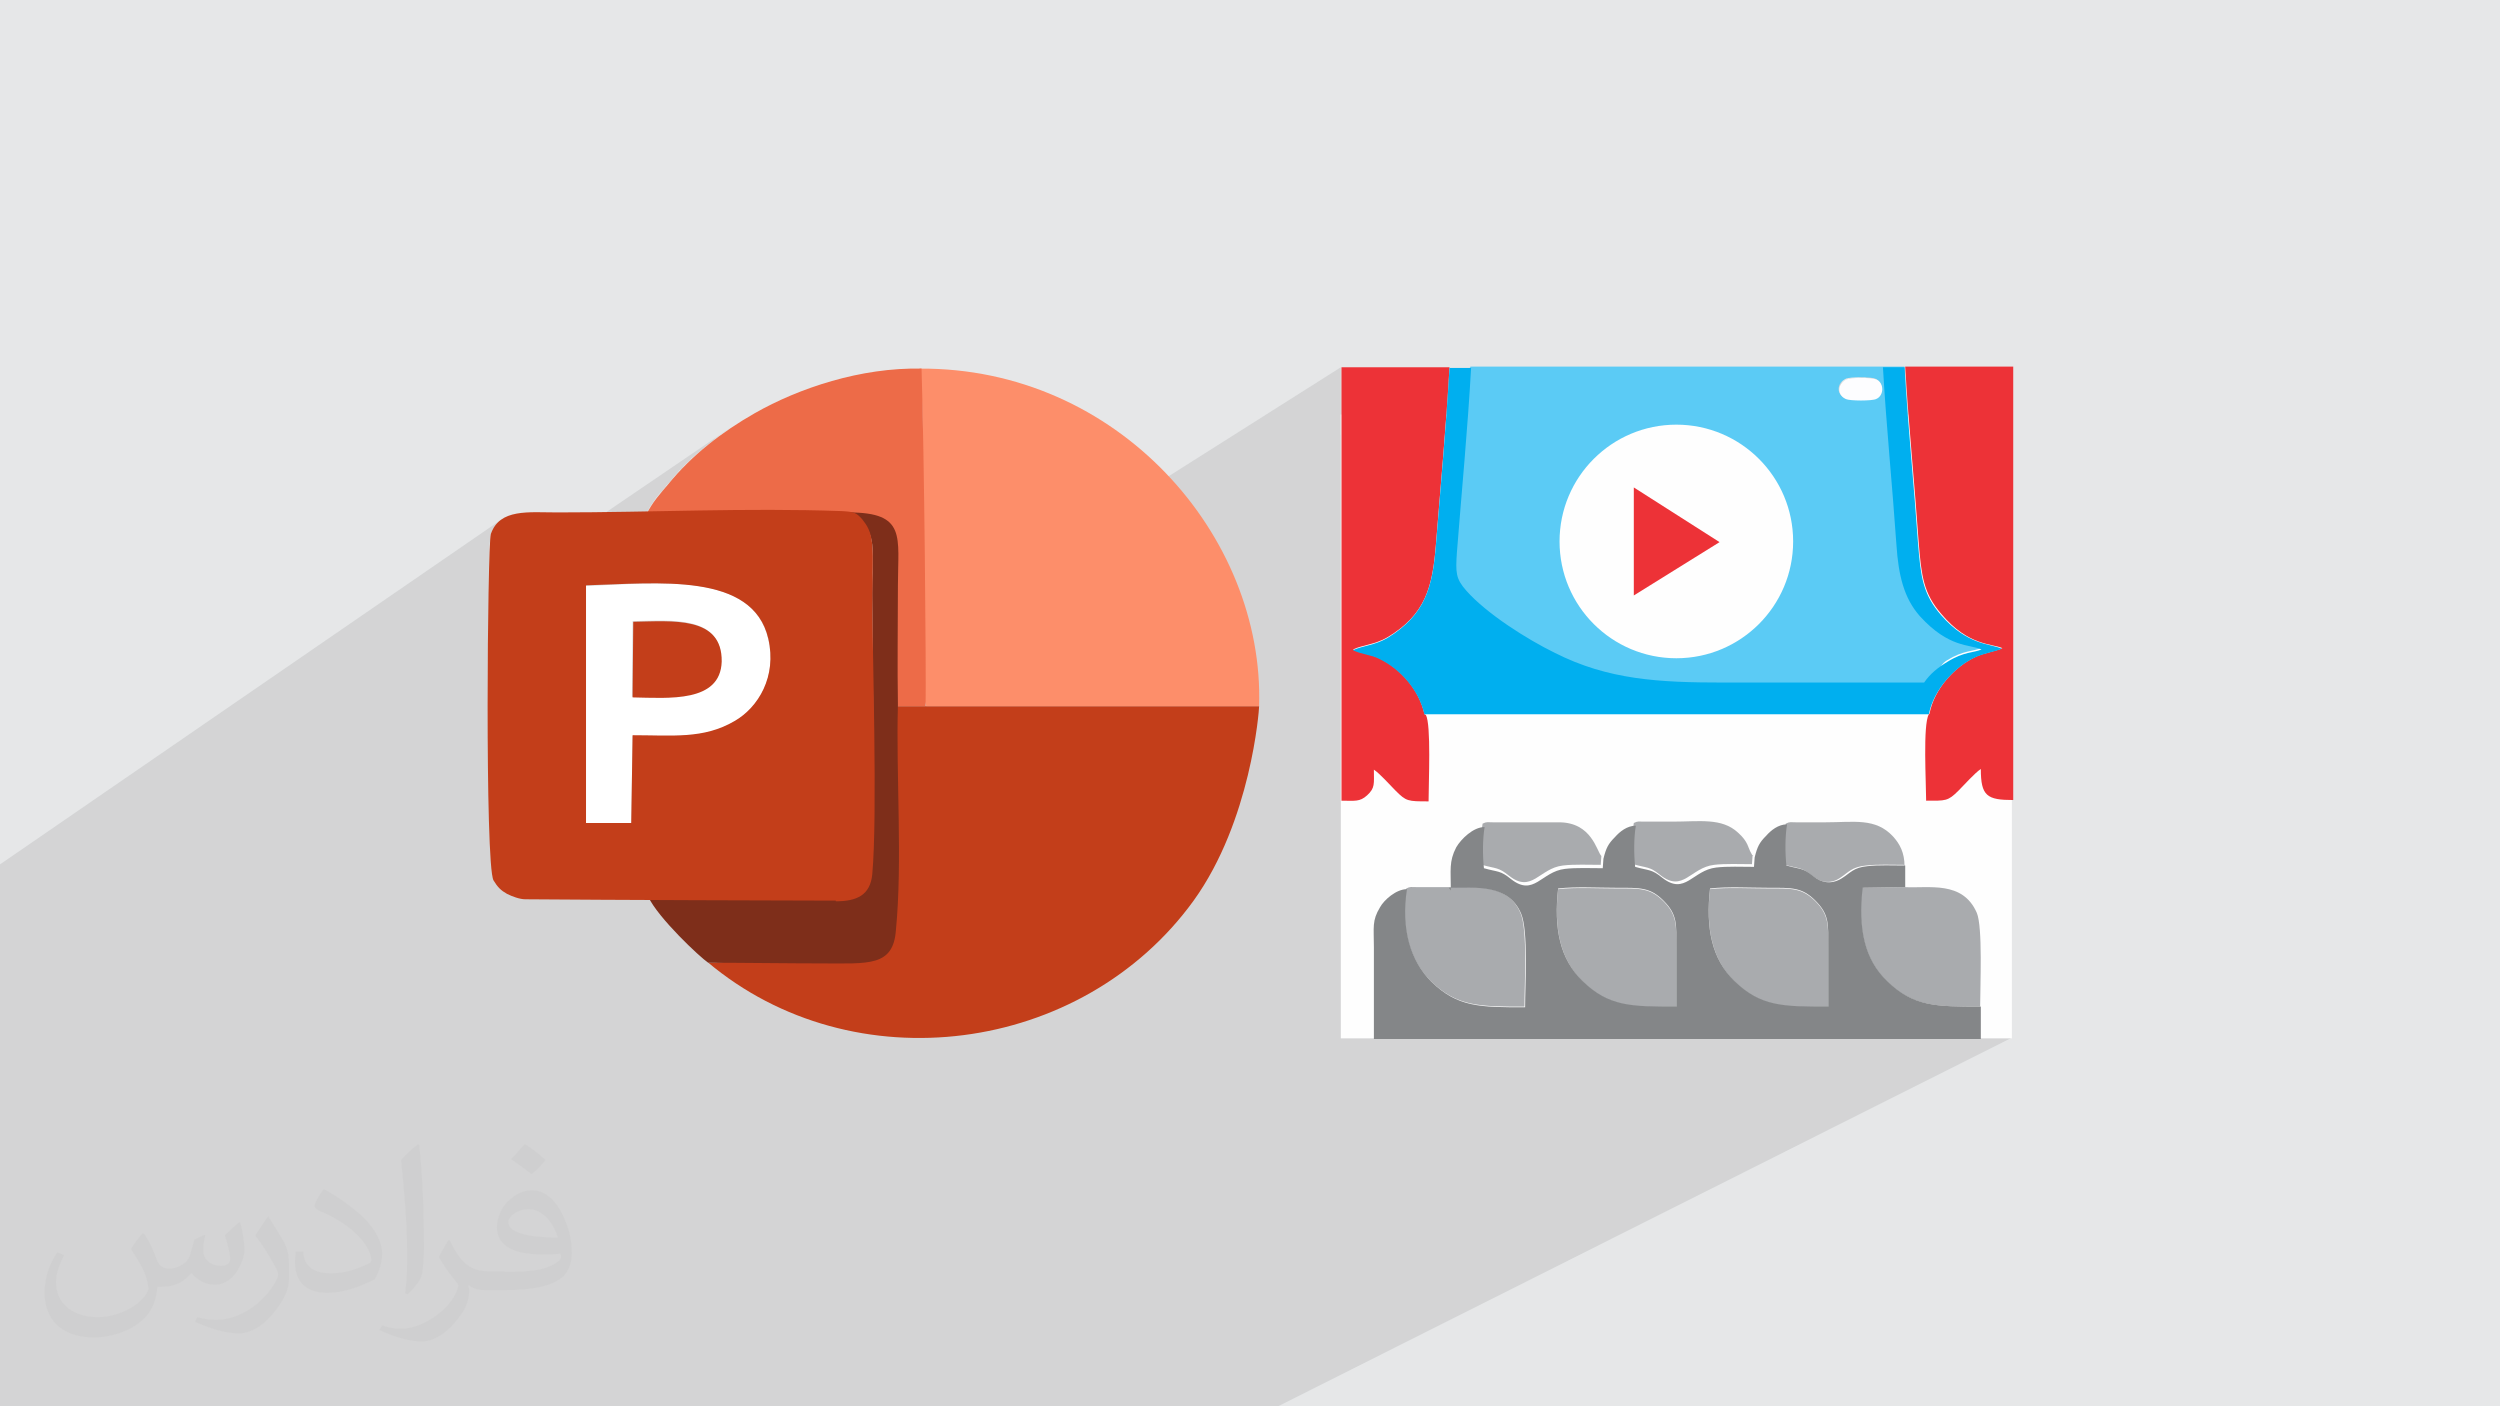<?xml version="1.0" encoding="UTF-8"?>
<!DOCTYPE svg PUBLIC "-//W3C//DTD SVG 1.1//EN" "http://www.w3.org/Graphics/SVG/1.1/DTD/svg11.dtd">
<!-- Creator: CorelDRAW 2017 -->
<svg xmlns="http://www.w3.org/2000/svg" xml:space="preserve" width="3.703in" height="2.083in" version="1.1" style="shape-rendering:geometricPrecision; text-rendering:geometricPrecision; image-rendering:optimizeQuality; fill-rule:evenodd; clip-rule:evenodd"
viewBox="0 0 3703 2083"
 xmlns:xlink="http://www.w3.org/1999/xlink"
 xmlns:xodm="http://www.corel.com/coreldraw/odm/2003">
 <defs>
  <style type="text/css">
   <![CDATA[
    .fil3 {fill:none}
    .fil9 {fill:#FEFEFE}
    .fil10 {fill:#A9ABAE}
    .fil13 {fill:#848688}
    .fil11 {fill:#ED3237}
    .fil12 {fill:#5BCBF5}
    .fil14 {fill:#00AFEF}
    .fil7 {fill:#7E2E1A}
    .fil4 {fill:#C33E1A}
    .fil0 {fill:#E6E7E8}
    .fil6 {fill:#ED6B48}
    .fil5 {fill:#FD8E6A}
    .fil15 {fill:#FDFDFF}
    .fil8 {fill:white}
    .fil2 {fill:#373435;fill-opacity:0.031}
    .fil1 {fill:#373435;fill-opacity:0.102}
   ]]>
  </style>
 </defs>
 <g id="Layer_x0020_1">
  <polygon class="fil0" points="-1,0 3704,0 3704,2083 -1,2083 "/>
  <polygon class="fil1" points="589,2083 580,2083 566,2083 556,2083 542,2083 541,2083 535,2083 476,2083 452,2083 431,2083 412,2083 403,2083 372,2083 353,2083 347,2083 346,2083 188,2083 182,2083 171,2083 167,2083 146,2083 137,2083 132,2083 123,2083 120,2083 116,2083 115,2083 102,2083 37,2083 32,2083 19,2083 18,2083 5,2083 3,2083 -1,2083 -1,2082 -1,2081 -1,2081 -1,2061 -1,2060 -1,1924 -1,1922 -1,1900 -1,1900 -1,1900 -1,1900 -1,1884 -1,1870 -1,1862 -1,1859 -1,1824 -1,1812 -1,1811 -1,1801 -1,1801 -1,1774 -1,1773 -1,1770 -1,1763 -1,1762 -1,1709 -1,1699 -1,1695 -1,1695 -1,1694 -1,1694 -1,1682 -1,1672 -1,1670 -1,1646 -1,1643 -1,1643 -1,1606 -1,1583 -1,1541 -1,1539 -1,1539 -1,1458 -1,1450 -1,1450 -1,1449 -1,1448 -1,1408 -1,1407 -1,1387 -1,1369 -1,1291 -1,1281 742,770 737,774 733,779 729,785 727,791 726,794 726,800 725,807 725,817 725,829 724,843 724,858 724,875 724,877 1081,634 1077,637 1073,640 1068,643 1064,646 1060,649 1056,653 1052,656 1048,659 1044,662 1040,666 1036,669 1032,672 1028,676 1024,679 1021,683 1017,686 1013,690 1010,694 1006,697 1003,701 999,705 996,709 993,713 989,717 987,719 985,722 983,724 981,727 979,729 976,732 974,735 972,737 970,740 968,743 966,746 964,749 962,752 960,756 958,759 957,762 957,761 959,761 961,761 964,762 966,763 969,764 971,765 974,767 977,768 980,770 983,771 986,773 990,774 993,775 997,775 1001,776 1005,776 1012,776 1020,775 1362,546 1363,557 1364,568 1365,581 1366,595 1366,610 1366,626 1366,642 1366,659 1366,677 1366,695 1366,714 1365,733 1365,752 1365,771 1364,791 1364,810 1363,830 1363,849 1363,868 1362,886 1362,904 1362,922 1362,938 1362,939 1986,544 1986,614 1986,614 1986,644 2146,544 2146,552 2145,560 2145,565 2178,544 2176,552 2175,560 2173,568 2171,576 2170,584 2168,592 2167,600 2166,608 2164,617 2163,625 2162,634 2161,642 2160,650 2159,659 2158,667 2157,676 2156,685 2155,693 2154,702 2153,710 2152,719 2152,728 2151,736 2150,745 2149,753 2149,762 2148,771 2147,779 2146,788 2146,796 2145,803 2393,654 2386,658 2379,663 2373,668 2367,674 2361,679 2355,685 2349,692 2345,697 2400,664 2394,668 2387,672 2381,677 2375,682 2370,687 2364,693 2359,699 2355,705 2350,711 2346,717 2342,724 2338,731 2335,738 2332,746 2330,753 2328,761 2326,769 2324,777 2324,779 2420,722 2420,748 2735,562 2736,561 2738,561 2740,560 2743,560 2746,560 2749,560 2753,560 2756,559 2760,559 2762,560 2789,544 2789,552 2790,560 2790,562 2821,544 2821,552 2822,560 2822,568 2823,577 2823,585 2824,593 2825,601 2825,609 2826,617 2826,625 2827,634 2828,642 2828,650 2829,658 2830,666 2830,674 2831,683 2832,691 2832,699 2833,707 2834,715 2834,723 2835,732 2836,740 2836,748 2837,756 2838,764 2838,772 2839,780 2839,789 2840,797 2841,805 2841,814 2842,822 2843,830 2844,838 2845,845 2846,852 2847,858 2849,865 2851,871 2853,877 2856,882 2859,888 2862,894 2866,900 2870,905 2875,911 2882,919 2889,926 2897,932 2903,938 2910,942 2917,946 2923,949 2929,951 2934,953 2940,954 2945,956 2950,957 2954,958 2958,959 2962,960 2965,961 2884,1006 2883,1008 2878,1013 2874,1019 2870,1025 2866,1031 2863,1038 2861,1044 2859,1051 2857,1058 2856,1059 2856,1061 2855,1064 2854,1066 2854,1069 2853,1073 2853,1076 2853,1080 2852,1084 2852,1089 2852,1093 2852,1098 2852,1103 2852,1108 2852,1112 2852,1118 2852,1123 2852,1128 2852,1133 2852,1138 2852,1143 2852,1148 2852,1152 2852,1157 2852,1161 2852,1166 2852,1170 2853,1174 2853,1177 2853,1180 2853,1183 2933,1140 2933,1147 2933,1153 2934,1159 2935,1164 2936,1168 2938,1172 2940,1175 2942,1178 2945,1180 2949,1182 2953,1183 2957,1185 2962,1185 2968,1186 2974,1186 2981,1186 2820,1272 2820,1272 2820,1276 2821,1279 2821,1283 2758,1316 2821,1314 2827,1315 2835,1314 2842,1314 2850,1314 2857,1314 2865,1314 2872,1315 2880,1316 2887,1317 2894,1319 2901,1322 2907,1326 2913,1331 2918,1337 2923,1344 2928,1352 2928,1354 2929,1357 2930,1360 2931,1363 2931,1366 2932,1370 2932,1374 2932,1379 2933,1383 2933,1388 2933,1393 2933,1398 2934,1403 2934,1408 2934,1413 2934,1419 2934,1424 2934,1429 2934,1435 2934,1440 2934,1445 2934,1450 2934,1455 2933,1460 2933,1465 2933,1469 2933,1474 2933,1478 2933,1482 2933,1485 2933,1488 2933,1491 2843,1537 2980,1537 1893,2083 1854,2083 1768,2083 1565,2083 1520,2083 1412,2083 1374,2083 1362,2083 1361,2083 1309,2083 1309,2083 1291,2083 1278,2083 1258,2083 1258,2083 1253,2083 1223,2083 1211,2083 1204,2083 1185,2083 1180,2083 1175,2083 1171,2083 1157,2083 1112,2083 1111,2083 1103,2083 1090,2083 1086,2083 1086,2083 1081,2083 1080,2083 1064,2083 1060,2083 1057,2083 1055,2083 1054,2083 1049,2083 1034,2083 1015,2083 987,2083 986,2083 980,2083 923,2083 923,2083 922,2083 915,2083 913,2083 910,2083 909,2083 906,2083 900,2083 898,2083 894,2083 883,2083 883,2083 869,2083 862,2083 860,2083 860,2083 859,2083 853,2083 809,2083 773,2083 768,2083 759,2083 749,2083 740,2083 726,2083 724,2083 716,2083 710,2083 702,2083 675,2083 674,2083 664,2083 658,2083 "/>
  <path class="fil2" d="M214 1828c7,11 12,21 16,32 3,7 5,19 21,19 5,0 11,-1 17,-5 7,-3 12,-9 14,-17l6 -21 15 -7 1 1c-2,8 -3,16 -3,21 0,18 15,24 27,24 7,0 13,-4 13,-10 0,-8 -4,-23 -8,-35 7,-7 14,-14 22,-20l1 1c4,15 6,30 6,40 0,10 -4,20 -8,27 -7,14 -20,25 -36,25 -12,0 -25,-6 -34,-17l-1 0c-9,11 -22,20 -43,20l-7 0c-1,14 -4,24 -9,33 -13,25 -50,42 -85,42 -49,0 -73,-28 -73,-66 0,-23 8,-45 19,-60l10 4c-7,14 -12,27 -12,40 0,35 29,52 62,52 31,0 68,-19 75,-42 -3,-25 -12,-36 -26,-59 4,-7 10,-15 17,-23l1 0 0 0 0 0 0 0 2 1 0 0 0 0 0 0 0 0 0 0 0 0 0 0 0 0 0 0 0 0 0 0 0 0 0 0 0 0zm564 -133c10,6 20,14 30,23 -6,8 -12,15 -21,21 -10,-8 -20,-15 -30,-22 7,-8 14,-15 20,-22l0 0 0 0 0 0 1 0 0 0 0 0 0 0zm5 96c-17,0 -30,11 -30,19 0,17 33,23 73,23 -5,-20 -22,-42 -43,-42l0 0zm-37 93c22,0 41,-1 55,-4 16,-4 30,-12 30,-18 0,-2 0,-3 -1,-5 -9,1 -19,1 -29,1 -29,0 -52,-7 -61,-23 -2,-5 -4,-10 -4,-16 0,-16 7,-32 19,-42 10,-9 21,-14 33,-14 20,0 37,16 48,42 6,14 11,30 11,51 0,14 -4,25 -12,34 -16,15 -45,21 -90,21l-20 0 0 0 -5 0c-11,0 -19,-2 -25,-7l-1 0c0,3 1,5 1,7 0,10 -3,23 -10,33 -20,30 -42,43 -60,43 -19,0 -42,-7 -63,-17l4 -7c7,3 16,5 29,5 34,0 78,-33 84,-64 -1,-3 -4,-6 -7,-10 -10,-12 -16,-22 -22,-32 5,-10 10,-18 14,-25l2 0c14,29 28,46 57,46l5 0 0 0 21 0 0 0 0 0 0 0 -3 1 0 0 0 0 0 0zm-146 31c2,-14 3,-29 3,-43l0 -21c0,-39 -5,-96 -9,-133 7,-8 17,-17 25,-23l2 1c5,47 7,101 7,151 0,13 -1,26 -2,35 -1,12 -8,21 -22,35l-3 -1 0 0 0 0 0 0 -1 -1 0 0 0 0 0 0zm-151 -62c1,18 10,33 41,33 20,0 36,-5 55,-14 3,-1 5,-3 5,-5 0,-12 -9,-27 -24,-41 -14,-13 -34,-25 -52,-32 -6,-3 -8,-5 -8,-8 0,-5 7,-16 13,-24l2 0c20,11 43,27 60,44 15,16 25,33 25,51 0,13 -4,26 -11,38 -22,11 -46,20 -70,20 -29,0 -48,-14 -48,-45 0,-3 0,-9 1,-16l10 0 0 0 0 0 0 0 1 -1 0 0 0 0 0 0 0 0zm-52 -52l18 29c7,11 13,22 13,41l0 24c0,19 -12,39 -32,60 -15,14 -29,20 -42,20 -19,0 -40,-6 -65,-17l3 -7c8,2 17,4 28,4 36,0 72,-26 89,-58 2,-4 3,-7 3,-9 0,-4 -2,-8 -4,-11 -9,-17 -19,-33 -30,-47 6,-9 12,-18 18,-27l1 0 0 -2 0 0 0 0 0 0 0 0z"/>
  <g id="_2584155370832">
   <g>
    <line class="fil3" x1="992" y1="854" x2="992" y2= "854" />
    <line class="fil3" x1="940" y1="1070" x2="940" y2= "1070" />
    <line class="fil3" x1="992" y1="939" x2="992" y2= "939" />
    <line class="fil3" x1="940" y1="814" x2="940" y2= "814" />
    <path class="fil4" d="M1048 1425c216,182 555,137 720,-91 85,-118 97,-282 97,-288l-493 0 -56 0c-3,107 -20,228 -30,331 -5,53 -2,30 -70,30 -32,0 -118,19 -167,19l0 0 0 0 0 0 -1 -1z"/>
    <path class="fil5" d="M1371 1046l485 0c0,0 9,0 9,0 8,-252 -209,-502 -503,-500 15,105 -14,433 10,500l0 0 0 0 0 0 0 0 -1 0z"/>
    <path class="fil6" d="M957 761c11,-2 26,15 47,15 78,-3 211,1 260,3 74,6 28,16 28,88 0,59 8,120 9,179l70 0c1,-50 -2,-376 -6,-500 -90,-2 -182,29 -247,66 -49,28 -93,62 -128,105 -11,13 -24,27 -33,46l0 0 0 0 0 0 0 0 1 -1z"/>
    <path class="fil7" d="M960 1328c15,32 77,90 89,98 54,0 120,1 169,1 68,0 105,5 109,-49 10,-103 0,-229 3,-334 -1,-59 0,-118 0,-177 0,-72 13,-108 -73,-108 12,5 32,19 35,48 2,19 0,51 0,72 0,93 6,371 -6,427 -6,12 -17,18 -57,18 -68,1 -214,2 -270,4l0 0 0 0 0 0 0 0 1 1z"/>
    <path class="fil8" d="M937 920c58,-1 132,-9 131,59 -1,61 -77,54 -132,53l1 -113 0 0 0 1zm-69 300l67 0 2 -130c58,-1 105,6 151,-21 36,-21 63,-66 50,-122 -23,-101 -164,-83 -270,-79l0 353 0 0 0 0 0 0 0 -1z"/>
    <path class="fil4" d="M937 1033c54,1 130,8 132,-53 1,-68 -73,-60 -131,-59l-1 113 0 0 0 0 0 -1z"/>
    <path class="fil4" d="M868 867c106,-3 247,-20 270,79 13,56 -15,102 -50,122 -46,27 -92,21 -151,21l-2 130 -67 0 0 -353 0 0 0 0 0 0 0 1zm370 468c31,0 51,-9 54,-40 8,-87 0,-333 0,-416 0,-21 2,-52 0,-72 -2,-21 -8,-29 -15,-38 -9,-10 -12,-11 -31,-12 -141,-5 -280,2 -420,2 -43,0 -86,-6 -99,32 -5,16 -9,490 4,513 6,10 11,15 20,20 8,4 19,8 27,8 113,1 410,2 458,2l0 0 0 0 0 0 2 0z"/>
   </g>
   <g>
    <rect class="fil9" x="1986" y="614" width="994" height="924"/>
    <g>
     <path class="fil10" d="M2146 1314c-11,0 -21,0 -32,0 -5,0 -11,0 -16,0 -8,0 -9,-1 -15,2 -9,59 5,106 36,137 39,38 72,38 139,38 0,-34 5,-114 -6,-139 -19,-44 -67,-38 -107,-38z"/>
     <path class="fil10" d="M2933 1491c0,-30 4,-118 -5,-139 -21,-48 -71,-36 -107,-38l-63 1c-7,61 4,106 36,138 39,38 72,38 139,38z"/>
     <path class="fil10" d="M2308 1316c-7,61 4,106 36,138 39,38 72,38 139,38 0,-29 0,-59 0,-88 0,-34 1,-49 -19,-69 -20,-20 -35,-19 -69,-19 -28,0 -61,-2 -87,1z"/>
     <path class="fil10" d="M2533 1316c-7,61 4,106 36,138 39,38 72,38 139,38 0,-29 0,-59 0,-88 0,-34 1,-49 -19,-69 -20,-20 -35,-19 -69,-19 -28,0 -61,-2 -87,1z"/>
     <path class="fil10" d="M2372 1268c-7,-7 -14,-50 -63,-50l-98 0c-8,0 -9,-1 -15,2 -3,18 -2,42 -1,61 21,6 24,3 40,16 34,27 45,-11 80,-15 16,-2 39,-1 56,-1l1 -14z"/>
     <path class="fil10" d="M2597 1268c-4,-4 0,1 -3,-4 -5,-8 -4,-17 -20,-31 -24,-22 -57,-16 -97,-16l-42 0c-8,0 -9,-1 -15,2 -3,18 -2,42 -1,61 21,6 24,3 40,16 34,27 45,-11 80,-15 16,-2 39,-1 56,-1l1 -14z"/>
     <path class="fil10" d="M2821 1283c0,-20 -7,-33 -17,-44 -26,-28 -58,-21 -100,-21l-44 0c-8,0 -9,-1 -15,2 -3,18 -2,42 -1,61 21,6 24,3 40,16 11,9 26,14 42,3 12,-8 17,-16 38,-18 16,-2 39,-1 56,-1z"/>
     <path class="fil11" d="M2857 1058c-9,15 -4,102 -4,128 29,0 32,1 48,-15 8,-8 24,-26 33,-32 0,40 9,46 48,46l0 -642 -160 0c5,87 14,174 20,261 4,49 7,75 34,106 40,47 74,43 90,50 -8,4 -27,7 -40,13 -30,14 -61,47 -68,84z"/>
     <path class="fil11" d="M2110 1058c-8,-37 -36,-68 -67,-83 -12,-6 -28,-8 -39,-13 15,-7 32,-7 51,-18 57,-34 67,-75 72,-139 7,-87 15,-174 20,-261l-160 0 0 642c20,0 27,2 38,-8 12,-11 10,-17 10,-38 9,6 23,22 32,31 16,16 18,16 49,16 0,-27 4,-114 -4,-128z"/>
     <path class="fil12" d="M2465 641c94,-11 168,59 178,140 12,94 -59,169 -140,179 -94,11 -169,-58 -179,-140 -11,-95 58,-169 141,-178zm269 -80c6,-3 38,-3 44,0 12,5 12,24 0,29 -6,3 -39,3 -45,0 -13,-6 -13,-22 1,-29zm86 -18l-642 0c-20,83 -27,179 -34,269 -2,30 2,69 18,87 30,33 89,75 130,96 79,39 185,36 282,36 99,0 190,-16 289,-16 9,-12 6,-28 21,-37 24,-15 39,-13 50,-18 -18,-8 -42,-14 -85,-61 -24,-26 -25,-43 -28,-88 -7,-87 5,-181 0,-268z"/>
     <path class="fil13" d="M2533 1316c26,-3 59,-1 87,-1 34,0 49,-1 69,19 21,21 19,35 19,69 0,29 0,59 0,88 -67,0 -100,0 -139,-38 -33,-32 -43,-77 -36,-138zm-225 0c26,-3 59,-1 87,-1 34,0 49,-1 69,19 21,21 19,35 19,69 0,29 0,59 0,88 -67,0 -100,0 -139,-38 -33,-32 -43,-77 -36,-138zm-162 -1c40,0 88,-6 107,38 11,26 6,105 6,139 -67,0 -100,0 -139,-38 -31,-31 -45,-78 -36,-137 -16,0 -34,16 -40,27 -12,20 -9,29 -9,59 0,45 0,91 0,136l899 0 0 -48c-67,0 -100,0 -139,-38 -33,-32 -43,-77 -36,-138l63 -1 0 -32c-17,0 -40,-1 -56,1 -21,2 -25,10 -38,18 -16,10 -31,6 -42,-3 -16,-13 -19,-10 -40,-16 -2,-19 -2,-43 1,-61 -13,0 -24,9 -31,17 -10,10 -13,16 -17,32l-1 14c-17,0 -40,-1 -56,1 -35,4 -46,42 -80,15 -16,-13 -19,-10 -40,-16 -2,-19 -2,-43 1,-61 -13,0 -24,9 -31,17 -10,10 -13,16 -17,32l-1 14c-17,0 -40,-1 -56,1 -35,4 -46,42 -80,15 -16,-13 -19,-10 -40,-16 -2,-19 -2,-43 1,-61 -17,0 -35,18 -42,30 -11,21 -8,34 -8,64z"/>
     <path class="fil14" d="M2110 1058l747 0c7,-36 38,-70 68,-84 12,-6 31,-9 40,-13 -16,-8 -50,-4 -90,-50 -27,-31 -30,-57 -34,-106 -6,-87 -15,-174 -20,-261l-32 0c5,87 14,176 20,263 3,45 11,79 35,106 43,47 73,41 91,49 -11,5 -26,3 -50,18 -15,9 -26,18 -35,31 -99,0 -197,0 -296,0 -97,0 -172,-4 -251,-44 -41,-20 -101,-58 -131,-92 -16,-18 -16,-27 -14,-57 7,-90 16,-183 21,-273l-32 0c-5,87 -13,174 -20,261 -5,63 -15,104 -72,139 -19,11 -35,11 -51,18 11,6 28,7 39,13 31,15 59,46 67,83z"/>
     <path class="fil15" d="M2735 562c-14,7 -14,23 -1,29 6,3 39,3 45,0 12,-5 12,-24 0,-29 -7,-3 -38,-3 -44,0z"/>
     <circle class="fil9" cx="2483" cy="802" r="173"/>
     <polygon class="fil11" points="2420,882 2547,803 2420,722 "/>
    </g>
   </g>
  </g>
 </g>
</svg>

